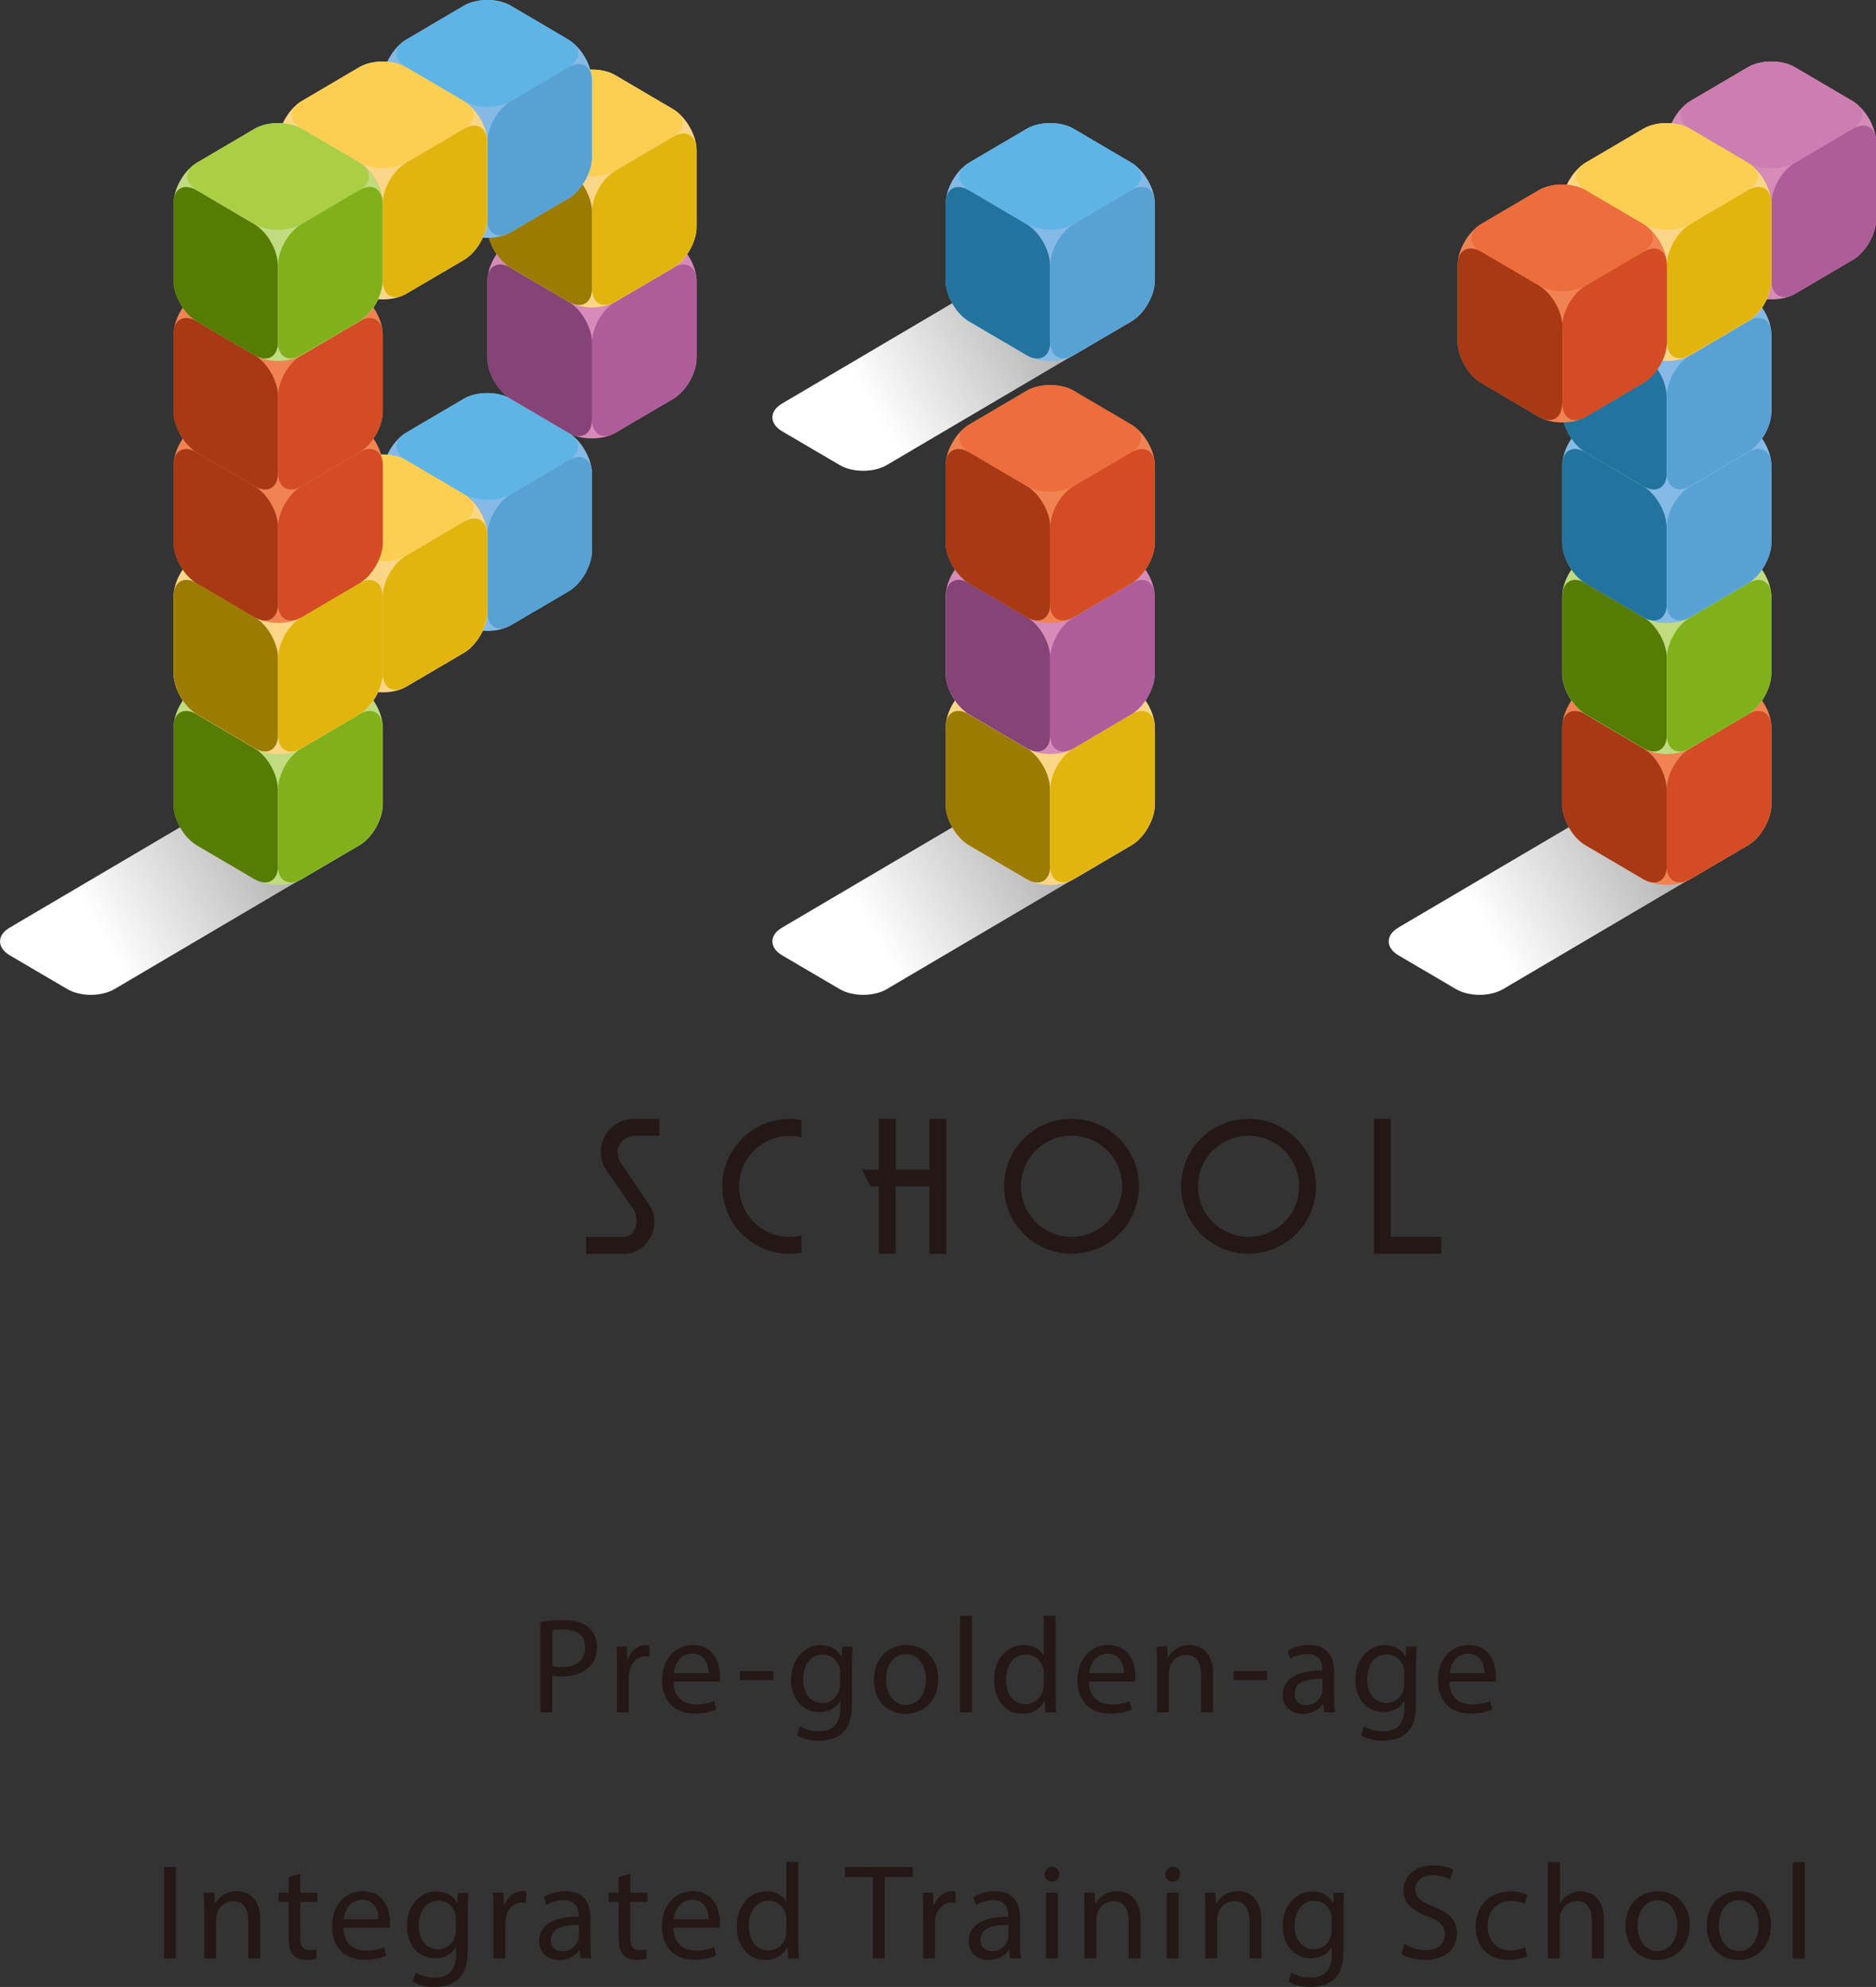 <?xml version="1.0" encoding="UTF-8"?><svg xmlns="http://www.w3.org/2000/svg" xmlns:xlink="http://www.w3.org/1999/xlink" viewBox="0 0 158.83 168.23"><rect x="0" y="0" width="158.83" height="168.23" fill="#333333" stroke="none"/><defs><style>.cls-1{fill:url(#linear-gradient);}.cls-2{fill:#ed6d3d;}.cls-3{fill:#ef8452;}.cls-4{fill:#fccf53;}.cls-5{fill:#fcd688;}.cls-6{fill:#854376;}.cls-7{fill:#84bae5;}.cls-8{fill:#9c7c00;}.cls-9{fill:#c1db81;}.cls-10{fill:#aacf45;}.cls-11{fill:#a73915;}.cls-12{fill:#ae5d9a;}.cls-13{fill:#cc7db1;}.cls-14{fill:#d34c24;}.cls-15{fill:#d68bb9;}.cls-16{fill:#e2b50e;}.cls-17{fill:#231815;}.cls-18{fill:#22749e;}.cls-19{fill:#81b11a;}.cls-20{fill:#58a1d5;}.cls-21{fill:#567c03;}.cls-22{fill:#5fb4e6;}.cls-23{mix-blend-mode:multiply;}.cls-24{fill:url(#linear-gradient-3);}.cls-25{fill:url(#linear-gradient-4);}.cls-26{fill:url(#linear-gradient-2);}.cls-27{isolation:isolate;}</style><linearGradient id="linear-gradient" x1="961.03" y1="79.14" x2="933.86" y2="63.16" gradientTransform="translate(969.67) rotate(-180) scale(1 -1)" gradientUnits="userSpaceOnUse"><stop offset="0" stop-color="#fff"/><stop offset="1" stop-color="#6e6e6e"/></linearGradient><linearGradient id="linear-gradient-2" x1="1046.65" y1="34.77" x2="1019.48" y2="18.79" gradientTransform="translate(1120.68) rotate(-180) scale(1 -1)" xlink:href="#linear-gradient"/><linearGradient id="linear-gradient-3" x1="1046.65" y1="79.14" x2="1019.47" y2="63.16" gradientTransform="translate(1120.68) rotate(-180) scale(1 -1)" xlink:href="#linear-gradient"/><linearGradient id="linear-gradient-4" x1="1108.41" y1="79.14" x2="1081.24" y2="63.16" gradientTransform="translate(1234.62) rotate(-180) scale(1 -1)" xlink:href="#linear-gradient"/></defs><g class="cls-27"><g id="_イヤー_2"><g id="text"><g><g><path class="cls-17" d="M49.64,104.72h3.15c1.03,0,1.37-1.33,.87-2.28l-2.03-2.94c-.63-.81-.91-1.66-.69-2.61,.29-1.27,1.42-2.15,2.68-2.15h2.21v1.42h-2.01c-.68,.03-1.34,.38-1.5,1.1-.07,.37-.01,.73,.14,1.03l2.51,3.74c1.14,1.73-.13,4.13-2.13,4.13h-3.22v-1.43Z"/><path class="cls-17" d="M66.86,104.72c.34,0,.67-.03,1-.11v1.46c-.33,.06-.66,.09-1,.09-3.16,0-5.71-2.55-5.71-5.71s2.56-5.71,5.71-5.71c.34,0,.67,.03,1,.09v1.45c-.33-.07-.66-.11-1-.11-2.37,0-4.28,1.91-4.28,4.28s1.91,4.28,4.28,4.28Z"/><path class="cls-17" d="M78.68,100.44h-2.85v5.71h-1.43v-5.71h-.71l-.71-1.42h1.43v-4.28h1.43v4.28h2.85v-4.28h1.43v11.42h-1.43v-5.71Z"/><path class="cls-17" d="M90.72,94.73c3.15,0,5.71,2.55,5.71,5.71s-2.55,5.71-5.71,5.71-5.71-2.55-5.71-5.71,2.55-5.71,5.71-5.71Zm0,9.99c2.37,0,4.28-1.91,4.28-4.28s-1.91-4.28-4.28-4.28-4.28,1.91-4.28,4.28,1.91,4.28,4.28,4.28Z"/><path class="cls-17" d="M105.71,94.73c3.15,0,5.71,2.55,5.71,5.71s-2.56,5.71-5.71,5.71-5.71-2.55-5.71-5.71,2.56-5.71,5.71-5.71Zm0,9.99c2.37,0,4.28-1.91,4.28-4.28s-1.91-4.28-4.28-4.28-4.28,1.91-4.28,4.28,1.91,4.28,4.28,4.28Z"/><path class="cls-17" d="M116.32,94.73h1.43v9.99h4.28v1.43h-5.71v-11.42Z"/></g><g><g><g class="cls-23"><path class="cls-1" d="M.82,78.54c-1.09,.64-1.09,1.69,0,2.34l4.89,2.87c1.09,.64,2.88,.64,3.97,0l17.72-10.44c1.09-.64,1.09-1.69,0-2.34l-4.89-2.87c-1.09-.64-2.88-.64-3.97,0L.82,78.54Z"/></g><g><g><path class="cls-7" d="M43.24,33.76c-1.09-.64-2.88-.64-3.97,0l-4.89,2.88c-1.09,.64-1.98,2.2-1.98,3.47v6.49c0,1.27,.89,2.83,1.99,3.47l4.89,2.87c1.09,.64,2.88,.64,3.97,0l4.89-2.87c1.09-.64,1.98-2.2,1.98-3.47v-6.49c0-1.27-.9-2.83-1.99-3.47l-4.88-2.88Z"/><path class="cls-22" d="M48.13,36.63c1.09,.64,1.09,1.69,0,2.33l-4.89,2.87c-1.09,.64-2.88,.64-3.97,0l-4.89-2.87c-1.09-.64-1.09-1.69,0-2.33l4.89-2.87c1.09-.64,2.88-.64,3.97,0l4.89,2.87Z"/><path class="cls-18" d="M41.26,51.8c0,1.27-.89,1.78-1.99,1.14l-4.89-2.87c-1.09-.64-1.99-2.2-1.99-3.47v-6.49c0-1.27,.89-1.78,1.99-1.14l4.89,2.87c1.09,.64,1.99,2.2,1.99,3.47v6.49Z"/><path class="cls-20" d="M41.26,45.31c0-1.27,.89-2.83,1.99-3.47l4.89-2.87c1.09-.64,1.99-.13,1.99,1.14v6.49c0,1.27-.89,2.83-1.99,3.47l-4.89,2.87c-1.09,.64-1.99,.13-1.99-1.14v-6.49Z"/></g><g><path class="cls-5" d="M34.39,38.96c-1.09-.64-2.88-.64-3.97,0l-4.89,2.88c-1.09,.64-1.98,2.2-1.98,3.47v6.49c0,1.27,.89,2.83,1.99,3.47l4.89,2.87c1.09,.64,2.88,.64,3.97,0l4.89-2.87c1.09-.64,1.98-2.2,1.98-3.47v-6.49c0-1.27-.9-2.83-1.99-3.47l-4.88-2.87Z"/><path class="cls-4" d="M39.28,41.84c1.09,.64,1.09,1.69,0,2.33l-4.89,2.87c-1.09,.64-2.88,.64-3.97,0l-4.89-2.87c-1.09-.64-1.09-1.69,0-2.33l4.89-2.87c1.09-.64,2.88-.64,3.97,0l4.89,2.87Z"/><path class="cls-8" d="M32.4,57.01c0,1.27-.89,1.78-1.99,1.14l-4.89-2.87c-1.09-.64-1.99-2.2-1.99-3.47v-6.49c0-1.27,.89-1.78,1.98-1.14l4.89,2.88c1.09,.64,1.98,2.2,1.98,3.47v6.49Z"/><path class="cls-16" d="M32.4,50.52c0-1.27,.89-2.83,1.98-3.47l4.89-2.88c1.09-.64,1.98-.13,1.98,1.13v6.49c0,1.27-.89,2.83-1.98,3.47l-4.89,2.87c-1.09,.64-1.98,.13-1.98-1.14v-6.49Z"/></g><g><path class="cls-9" d="M25.53,55.26c-1.09-.64-2.88-.64-3.97,0l-4.89,2.88c-1.09,.64-1.98,2.2-1.98,3.47v6.49c0,1.27,.89,2.83,1.99,3.47l4.89,2.87c1.09,.64,2.88,.64,3.97,0l4.89-2.87c1.09-.64,1.98-2.2,1.98-3.47v-6.49c0-1.27-.9-2.83-1.99-3.47l-4.88-2.87Z"/><path class="cls-10" d="M30.42,58.13c1.09,.64,1.09,1.69,0,2.33l-4.89,2.87c-1.09,.64-2.88,.64-3.97,0l-4.89-2.87c-1.09-.64-1.09-1.69,0-2.33l4.89-2.87c1.09-.64,2.88-.64,3.97,0l4.89,2.87Z"/><path class="cls-21" d="M23.54,73.3c0,1.27-.89,1.78-1.99,1.14l-4.89-2.87c-1.09-.64-1.99-2.2-1.99-3.47v-6.49c0-1.27,.89-1.78,1.98-1.14l4.89,2.88c1.09,.64,1.98,2.2,1.98,3.47v6.48Z"/><path class="cls-19" d="M23.54,66.82c0-1.27,.89-2.83,1.98-3.47l4.89-2.88c1.09-.64,1.98-.13,1.98,1.14v6.49c0,1.27-.89,2.83-1.99,3.47l-4.89,2.87c-1.09,.64-1.99,.13-1.99-1.14v-6.48Z"/></g><g><path class="cls-15" d="M52.1,17.46c-1.09-.64-2.88-.64-3.97,0l-4.89,2.88c-1.09,.64-1.98,2.2-1.98,3.47v6.49c0,1.27,.89,2.83,1.99,3.47l4.89,2.87c1.09,.64,2.88,.64,3.97,0l4.89-2.87c1.09-.64,1.98-2.2,1.98-3.47v-6.49c0-1.27-.9-2.83-1.99-3.47l-4.88-2.88Z"/><path class="cls-13" d="M56.99,20.33c1.09,.64,1.09,1.69,0,2.33l-4.89,2.87c-1.09,.64-2.88,.64-3.97,0l-4.89-2.87c-1.09-.64-1.09-1.69,0-2.33l4.89-2.88c1.09-.64,2.88-.64,3.97,0l4.89,2.88Z"/><path class="cls-6" d="M50.12,35.5c0,1.27-.89,1.78-1.99,1.14l-4.89-2.87c-1.09-.64-1.99-2.2-1.99-3.47v-6.49c0-1.27,.89-1.78,1.99-1.14l4.89,2.87c1.09,.64,1.99,2.2,1.99,3.47v6.49Z"/><path class="cls-12" d="M50.12,29.01c0-1.27,.89-2.83,1.98-3.47l4.89-2.87c1.09-.64,1.98-.13,1.98,1.14v6.49c0,1.27-.89,2.83-1.98,3.47l-4.89,2.87c-1.09,.64-1.98,.13-1.98-1.14v-6.49Z"/></g><g><path class="cls-5" d="M25.53,44.17c-1.09-.64-2.88-.64-3.97,0l-4.89,2.88c-1.09,.64-1.98,2.2-1.98,3.47v6.49c0,1.27,.89,2.83,1.98,3.47l4.89,2.88c1.09,.64,2.88,.64,3.97,0l4.89-2.88c1.09-.64,1.98-2.2,1.98-3.47v-6.49c0-1.27-.9-2.83-1.99-3.47l-4.88-2.87Z"/><path class="cls-4" d="M30.42,47.04c1.09,.64,1.09,1.69,0,2.33l-4.89,2.87c-1.09,.64-2.88,.64-3.97,0l-4.89-2.87c-1.09-.64-1.09-1.69,0-2.33l4.89-2.87c1.09-.64,2.88-.64,3.97,0l4.89,2.87Z"/><path class="cls-8" d="M23.54,62.21c0,1.27-.89,1.78-1.98,1.14l-4.89-2.88c-1.09-.64-1.98-2.2-1.98-3.47v-6.49c0-1.27,.89-1.78,1.98-1.14l4.89,2.88c1.09,.64,1.98,2.2,1.98,3.47v6.49Z"/><path class="cls-16" d="M23.54,55.73c0-1.27,.89-2.83,1.98-3.47l4.89-2.88c1.09-.64,1.98-.13,1.98,1.14v6.49c0,1.27-.89,2.83-1.98,3.47l-4.89,2.88c-1.09,.64-1.98,.13-1.98-1.14v-6.49Z"/></g><g><path class="cls-5" d="M52.1,6.37c-1.09-.64-2.88-.64-3.97,0l-4.89,2.88c-1.09,.64-1.98,2.2-1.98,3.47v6.49c0,1.27,.89,2.83,1.99,3.47l4.89,2.87c1.09,.64,2.88,.64,3.97,0l4.89-2.87c1.09-.64,1.98-2.2,1.98-3.47v-6.49c0-1.27-.9-2.83-1.99-3.47l-4.88-2.87Z"/><path class="cls-4" d="M56.99,9.24c1.09,.64,1.09,1.69,0,2.33l-4.89,2.87c-1.09,.64-2.88,.64-3.97,0l-4.89-2.87c-1.09-.64-1.09-1.69,0-2.33l4.89-2.87c1.09-.64,2.88-.64,3.97,0l4.89,2.87Z"/><path class="cls-8" d="M50.12,24.41c0,1.27-.89,1.78-1.99,1.14l-4.89-2.87c-1.09-.64-1.99-2.2-1.99-3.47v-6.49c0-1.27,.89-1.78,1.99-1.14l4.89,2.87c1.09,.64,1.99,2.2,1.99,3.47v6.49Z"/><path class="cls-16" d="M50.12,17.92c0-1.27,.89-2.83,1.98-3.47l4.89-2.87c1.09-.64,1.98-.13,1.98,1.14v6.49c0,1.27-.89,2.83-1.98,3.47l-4.89,2.87c-1.09,.64-1.98,.13-1.98-1.14v-6.49Z"/></g><g><path class="cls-7" d="M43.24,.48c-1.09-.64-2.88-.64-3.97,0l-4.89,2.88c-1.09,.64-1.98,2.2-1.98,3.47v6.49c0,1.27,.89,2.83,1.99,3.47l4.89,2.87c1.09,.64,2.88,.64,3.97,0l4.89-2.87c1.09-.64,1.98-2.2,1.98-3.47V6.83c0-1.27-.9-2.83-1.99-3.47L43.24,.48Z"/><path class="cls-22" d="M48.13,3.36c1.09,.64,1.09,1.69,0,2.33l-4.89,2.87c-1.09,.64-2.88,.64-3.97,0l-4.89-2.87c-1.09-.64-1.09-1.69,0-2.33L39.28,.48c1.09-.64,2.88-.64,3.97,0l4.89,2.88Z"/><path class="cls-18" d="M41.26,18.52c0,1.27-.89,1.78-1.99,1.14l-4.89-2.87c-1.09-.64-1.99-2.2-1.99-3.47V6.83c0-1.27,.89-1.78,1.98-1.14l4.89,2.88c1.09,.64,1.98,2.2,1.98,3.47v6.48Z"/><path class="cls-20" d="M41.26,12.04c0-1.27,.89-2.83,1.98-3.47l4.89-2.88c1.09-.64,1.98-.13,1.98,1.14v6.49c0,1.27-.89,2.83-1.99,3.47l-4.89,2.87c-1.09,.64-1.99,.13-1.99-1.14v-6.48Z"/></g><g><path class="cls-5" d="M34.39,5.69c-1.09-.64-2.88-.64-3.97,0l-4.89,2.88c-1.09,.64-1.98,2.2-1.98,3.47v6.49c0,1.27,.89,2.83,1.99,3.47l4.89,2.87c1.09,.64,2.88,.64,3.97,0l4.89-2.87c1.09-.64,1.98-2.2,1.98-3.47v-6.49c0-1.27-.9-2.83-1.99-3.47l-4.88-2.87Z"/><path class="cls-4" d="M39.28,8.56c1.09,.64,1.09,1.69,0,2.33l-4.89,2.87c-1.09,.64-2.88,.64-3.97,0l-4.89-2.87c-1.09-.64-1.09-1.69,0-2.33l4.89-2.87c1.09-.64,2.88-.64,3.97,0l4.89,2.87Z"/><path class="cls-8" d="M32.4,23.73c0,1.27-.89,1.78-1.99,1.14l-4.89-2.87c-1.09-.64-1.99-2.2-1.99-3.47v-6.49c0-1.27,.89-1.78,1.99-1.14l4.89,2.87c1.09,.64,1.99,2.2,1.99,3.47v6.49Z"/><path class="cls-16" d="M32.4,17.25c0-1.27,.89-2.83,1.98-3.47l4.89-2.87c1.09-.64,1.98-.13,1.98,1.14v6.49c0,1.27-.89,2.83-1.98,3.47l-4.89,2.87c-1.09,.64-1.98,.13-1.98-1.14v-6.49Z"/></g><g><path class="cls-3" d="M25.53,33.08c-1.09-.64-2.88-.64-3.97,0l-4.89,2.88c-1.09,.64-1.98,2.2-1.98,3.47v6.49c0,1.27,.89,2.83,1.99,3.47l4.89,2.87c1.09,.64,2.88,.64,3.97,0l4.89-2.87c1.09-.64,1.98-2.2,1.98-3.47v-6.49c0-1.27-.9-2.83-1.99-3.47l-4.88-2.87Z"/><path class="cls-2" d="M30.42,35.95c1.09,.64,1.09,1.69,0,2.33l-4.89,2.87c-1.09,.64-2.88,.64-3.97,0l-4.89-2.87c-1.09-.64-1.09-1.69,0-2.33l4.89-2.87c1.09-.64,2.88-.64,3.97,0l4.89,2.87Z"/><path class="cls-11" d="M23.54,51.12c0,1.27-.89,1.78-1.99,1.14l-4.89-2.87c-1.09-.64-1.99-2.2-1.99-3.47v-6.49c0-1.27,.89-1.78,1.99-1.14l4.89,2.87c1.09,.64,1.99,2.2,1.99,3.47v6.49Z"/><path class="cls-14" d="M23.54,44.63c0-1.27,.89-2.83,1.99-3.47l4.89-2.87c1.09-.64,1.99-.13,1.99,1.14v6.49c0,1.27-.89,2.83-1.99,3.47l-4.89,2.87c-1.09,.64-1.99,.13-1.99-1.14v-6.49Z"/></g><g><path class="cls-3" d="M25.53,21.99c-1.09-.64-2.88-.64-3.97,0l-4.89,2.88c-1.09,.64-1.98,2.2-1.98,3.47v6.49c0,1.27,.89,2.83,1.99,3.47l4.89,2.87c1.09,.64,2.88,.64,3.97,0l4.89-2.87c1.09-.64,1.98-2.2,1.98-3.47v-6.49c0-1.27-.9-2.83-1.99-3.47l-4.88-2.87Z"/><path class="cls-2" d="M30.42,24.86c1.09,.64,1.09,1.69,0,2.33l-4.89,2.87c-1.09,.64-2.88,.64-3.97,0l-4.89-2.87c-1.09-.64-1.09-1.69,0-2.33l4.89-2.87c1.09-.64,2.88-.64,3.97,0l4.89,2.87Z"/><path class="cls-11" d="M23.54,40.03c0,1.27-.89,1.78-1.99,1.14l-4.89-2.87c-1.09-.64-1.99-2.2-1.99-3.47v-6.49c0-1.27,.89-1.78,1.99-1.14l4.89,2.87c1.09,.64,1.99,2.2,1.99,3.47v6.49Z"/><path class="cls-14" d="M23.54,33.54c0-1.27,.89-2.83,1.99-3.47l4.89-2.87c1.09-.64,1.99-.13,1.99,1.14v6.49c0,1.27-.89,2.83-1.99,3.47l-4.89,2.87c-1.09,.64-1.99,.13-1.99-1.14v-6.49Z"/></g><g><path class="cls-9" d="M25.53,10.9c-1.09-.64-2.88-.64-3.97,0l-4.89,2.88c-1.09,.64-1.98,2.2-1.98,3.47v6.49c0,1.27,.89,2.83,1.99,3.47l4.89,2.87c1.09,.64,2.88,.64,3.97,0l4.89-2.87c1.09-.64,1.98-2.2,1.98-3.47v-6.49c0-1.27-.9-2.83-1.99-3.47l-4.88-2.87Z"/><path class="cls-10" d="M30.42,13.77c1.09,.64,1.09,1.69,0,2.33l-4.89,2.87c-1.09,.64-2.88,.64-3.97,0l-4.89-2.87c-1.09-.64-1.09-1.69,0-2.33l4.89-2.87c1.09-.64,2.88-.64,3.97,0l4.89,2.87Z"/><path class="cls-21" d="M23.54,28.94c0,1.27-.89,1.78-1.99,1.14l-4.89-2.87c-1.09-.64-1.99-2.2-1.99-3.47v-6.49c0-1.27,.89-1.78,1.98-1.14l4.89,2.88c1.09,.64,1.98,2.2,1.98,3.47v6.49Z"/><path class="cls-19" d="M23.54,22.45c0-1.27,.89-2.83,1.98-3.47l4.89-2.88c1.09-.64,1.98-.13,1.98,1.14v6.49c0,1.27-.89,2.83-1.99,3.47l-4.89,2.87c-1.09,.64-1.99,.13-1.99-1.14v-6.49Z"/></g></g></g><g><g class="cls-23"><path class="cls-26" d="M66.21,34.17c-1.09,.64-1.09,1.69,0,2.34l4.89,2.87c1.09,.64,2.88,.64,3.97,0l17.72-10.44c1.09-.64,1.09-1.69,0-2.34l-4.89-2.88c-1.09-.64-2.88-.64-3.97,0l-17.72,10.45Z"/></g><g class="cls-23"><path class="cls-24" d="M66.21,78.54c-1.09,.64-1.09,1.69,0,2.34l4.89,2.87c1.09,.64,2.88,.64,3.97,0l17.72-10.44c1.09-.64,1.09-1.69,0-2.34l-4.89-2.87c-1.09-.64-2.88-.64-3.97,0l-17.72,10.44Z"/></g><g><g><path class="cls-5" d="M90.9,55.26c-1.09-.64-2.88-.64-3.97,0l-4.89,2.88c-1.09,.64-1.98,2.2-1.98,3.47v6.49c0,1.27,.89,2.83,1.99,3.47l4.89,2.87c1.09,.64,2.88,.64,3.97,0l4.89-2.87c1.09-.64,1.98-2.2,1.98-3.47v-6.49c0-1.27-.9-2.83-1.99-3.47l-4.88-2.87Z"/><path class="cls-4" d="M95.79,58.13c1.09,.64,1.09,1.69,0,2.33l-4.89,2.87c-1.09,.64-2.88,.64-3.97,0l-4.89-2.87c-1.09-.64-1.09-1.69,0-2.33l4.89-2.87c1.09-.64,2.88-.64,3.97,0l4.89,2.87Z"/><path class="cls-8" d="M88.92,73.3c0,1.27-.89,1.78-1.99,1.14l-4.89-2.87c-1.09-.64-1.99-2.2-1.99-3.47v-6.49c0-1.27,.89-1.78,1.98-1.14l4.89,2.88c1.09,.64,1.98,2.2,1.98,3.47v6.48Z"/><path class="cls-16" d="M88.92,66.82c0-1.27,.89-2.83,1.98-3.47l4.89-2.88c1.09-.64,1.98-.13,1.98,1.13v6.49c0,1.27-.89,2.83-1.99,3.47l-4.89,2.87c-1.09,.64-1.99,.13-1.99-1.14v-6.48Z"/></g><g><path class="cls-15" d="M90.9,44.17c-1.09-.64-2.88-.64-3.97,0l-4.89,2.88c-1.09,.64-1.98,2.2-1.98,3.47v6.49c0,1.27,.89,2.83,1.98,3.47l4.89,2.88c1.09,.64,2.88,.64,3.97,0l4.89-2.88c1.09-.64,1.98-2.2,1.98-3.47v-6.49c0-1.27-.9-2.83-1.99-3.47l-4.88-2.87Z"/><path class="cls-13" d="M95.79,47.04c1.09,.64,1.09,1.69,0,2.33l-4.89,2.87c-1.09,.64-2.88,.64-3.97,0l-4.89-2.87c-1.09-.64-1.09-1.69,0-2.33l4.89-2.87c1.09-.64,2.88-.64,3.97,0l4.89,2.87Z"/><path class="cls-6" d="M88.92,62.21c0,1.27-.89,1.78-1.98,1.14l-4.89-2.88c-1.09-.64-1.98-2.2-1.98-3.47v-6.49c0-1.27,.89-1.78,1.98-1.14l4.89,2.88c1.09,.64,1.98,2.2,1.98,3.47v6.49Z"/><path class="cls-12" d="M88.92,55.73c0-1.27,.89-2.83,1.98-3.47l4.89-2.88c1.09-.64,1.98-.13,1.98,1.13v6.49c0,1.27-.89,2.83-1.98,3.47l-4.89,2.88c-1.09,.64-1.98,.13-1.98-1.13v-6.49Z"/></g><g><path class="cls-3" d="M90.9,33.08c-1.09-.64-2.88-.64-3.97,0l-4.89,2.88c-1.09,.64-1.98,2.2-1.98,3.47v6.49c0,1.27,.89,2.83,1.99,3.47l4.89,2.87c1.09,.64,2.88,.64,3.97,0l4.89-2.87c1.09-.64,1.98-2.2,1.98-3.47v-6.49c0-1.27-.9-2.83-1.99-3.47l-4.88-2.87Z"/><path class="cls-2" d="M95.79,35.95c1.09,.64,1.09,1.69,0,2.33l-4.89,2.87c-1.09,.64-2.88,.64-3.97,0l-4.89-2.87c-1.09-.64-1.09-1.69,0-2.33l4.89-2.87c1.09-.64,2.88-.64,3.97,0l4.89,2.87Z"/><path class="cls-11" d="M88.92,51.12c0,1.27-.89,1.78-1.99,1.14l-4.89-2.87c-1.09-.64-1.99-2.2-1.99-3.47v-6.49c0-1.27,.89-1.78,1.99-1.14l4.89,2.87c1.09,.64,1.99,2.2,1.99,3.47v6.49Z"/><path class="cls-14" d="M88.92,44.63c0-1.27,.89-2.83,1.98-3.47l4.89-2.87c1.09-.64,1.98-.13,1.98,1.14v6.49c0,1.27-.89,2.83-1.99,3.47l-4.89,2.87c-1.09,.64-1.99,.13-1.99-1.14v-6.49Z"/></g><g><path class="cls-7" d="M90.9,10.9c-1.09-.64-2.88-.64-3.97,0l-4.89,2.88c-1.09,.64-1.98,2.2-1.98,3.47v6.49c0,1.27,.89,2.83,1.99,3.47l4.89,2.87c1.09,.64,2.88,.64,3.97,0l4.89-2.87c1.09-.64,1.98-2.2,1.98-3.47v-6.49c0-1.27-.9-2.83-1.99-3.47l-4.88-2.87Z"/><path class="cls-22" d="M95.79,13.77c1.09,.64,1.09,1.69,0,2.33l-4.89,2.87c-1.09,.64-2.88,.64-3.97,0l-4.89-2.87c-1.09-.64-1.09-1.69,0-2.33l4.89-2.87c1.09-.64,2.88-.64,3.97,0l4.89,2.87Z"/><path class="cls-18" d="M88.92,28.94c0,1.27-.89,1.78-1.99,1.14l-4.89-2.87c-1.09-.64-1.99-2.2-1.99-3.47v-6.49c0-1.27,.89-1.78,1.98-1.14l4.89,2.88c1.09,.64,1.98,2.2,1.98,3.47v6.49Z"/><path class="cls-20" d="M88.92,22.45c0-1.27,.89-2.83,1.98-3.47l4.89-2.88c1.09-.64,1.98-.13,1.98,1.13v6.49c0,1.27-.89,2.83-1.98,3.47l-4.89,2.87c-1.09,.64-1.98,.13-1.98-1.14v-6.49Z"/></g></g></g><g><g class="cls-23"><path class="cls-25" d="M118.39,78.54c-1.09,.64-1.09,1.69,0,2.34l4.89,2.87c1.09,.64,2.88,.64,3.97,0l17.72-10.44c1.09-.64,1.09-1.69,0-2.34l-4.89-2.87c-1.09-.64-2.88-.64-3.97,0l-17.73,10.44Z"/></g><g><g><path class="cls-3" d="M143.1,55.26c-1.09-.64-2.88-.64-3.97,0l-4.89,2.88c-1.09,.64-1.98,2.2-1.98,3.47v6.49c0,1.27,.89,2.83,1.99,3.47l4.89,2.87c1.09,.64,2.88,.64,3.97,0l4.89-2.87c1.09-.64,1.98-2.2,1.98-3.47v-6.49c0-1.27-.9-2.83-1.99-3.47l-4.88-2.87Z"/><path class="cls-2" d="M147.99,58.13c1.09,.64,1.09,1.69,0,2.33l-4.89,2.87c-1.09,.64-2.88,.64-3.97,0l-4.89-2.87c-1.09-.64-1.09-1.69,0-2.33l4.89-2.87c1.09-.64,2.88-.64,3.97,0l4.89,2.87Z"/><path class="cls-11" d="M141.12,73.3c0,1.27-.89,1.78-1.99,1.14l-4.89-2.87c-1.09-.64-1.99-2.2-1.99-3.47v-6.49c0-1.27,.89-1.78,1.98-1.14l4.89,2.88c1.09,.64,1.98,2.2,1.98,3.47v6.48Z"/><path class="cls-14" d="M141.12,66.82c0-1.27,.89-2.83,1.98-3.47l4.89-2.88c1.09-.64,1.98-.13,1.98,1.13v6.49c0,1.27-.89,2.83-1.99,3.47l-4.89,2.87c-1.09,.64-1.99,.13-1.99-1.14v-6.48Z"/></g><g><path class="cls-9" d="M143.1,44.17c-1.09-.64-2.88-.64-3.97,0l-4.89,2.88c-1.09,.64-1.98,2.2-1.98,3.47v6.49c0,1.27,.89,2.83,1.98,3.47l4.89,2.88c1.09,.64,2.88,.64,3.97,0l4.89-2.88c1.09-.64,1.98-2.2,1.98-3.47v-6.49c0-1.27-.9-2.83-1.99-3.47l-4.88-2.87Z"/><path class="cls-10" d="M147.99,47.04c1.09,.64,1.09,1.69,0,2.33l-4.89,2.87c-1.09,.64-2.88,.64-3.97,0l-4.89-2.87c-1.09-.64-1.09-1.69,0-2.33l4.89-2.87c1.09-.64,2.88-.64,3.97,0l4.89,2.87Z"/><path class="cls-21" d="M141.12,62.21c0,1.27-.89,1.78-1.98,1.14l-4.89-2.88c-1.09-.64-1.98-2.2-1.98-3.47v-6.49c0-1.27,.89-1.78,1.98-1.14l4.89,2.88c1.09,.64,1.98,2.2,1.98,3.47v6.49Z"/><path class="cls-19" d="M141.12,55.73c0-1.27,.89-2.83,1.98-3.47l4.89-2.88c1.09-.64,1.98-.13,1.98,1.13v6.49c0,1.27-.89,2.83-1.98,3.47l-4.89,2.88c-1.09,.64-1.98,.13-1.98-1.13v-6.49Z"/></g><g><path class="cls-7" d="M143.1,33.08c-1.09-.64-2.88-.64-3.97,0l-4.89,2.88c-1.09,.64-1.98,2.2-1.98,3.47v6.49c0,1.27,.89,2.83,1.99,3.47l4.89,2.87c1.09,.64,2.88,.64,3.97,0l4.89-2.87c1.09-.64,1.98-2.2,1.98-3.47v-6.49c0-1.27-.9-2.83-1.99-3.47l-4.88-2.87Z"/><path class="cls-22" d="M147.99,35.95c1.09,.64,1.09,1.69,0,2.33l-4.89,2.87c-1.09,.64-2.88,.64-3.97,0l-4.89-2.87c-1.09-.64-1.09-1.69,0-2.33l4.89-2.87c1.09-.64,2.88-.64,3.97,0l4.89,2.87Z"/><path class="cls-18" d="M141.12,51.12c0,1.27-.89,1.78-1.99,1.14l-4.89-2.87c-1.09-.64-1.99-2.2-1.99-3.47v-6.49c0-1.27,.89-1.78,1.98-1.14l4.89,2.88c1.09,.64,1.98,2.2,1.98,3.47v6.49Z"/><path class="cls-20" d="M141.12,44.64c0-1.27,.89-2.83,1.98-3.47l4.89-2.88c1.09-.64,1.98-.13,1.98,1.13v6.49c0,1.27-.89,2.83-1.98,3.47l-4.89,2.87c-1.09,.64-1.98,.13-1.98-1.14v-6.49Z"/></g><g><path class="cls-7" d="M143.1,21.99c-1.09-.64-2.88-.64-3.97,0l-4.89,2.88c-1.09,.64-1.98,2.2-1.98,3.47v6.49c0,1.27,.89,2.83,1.99,3.47l4.89,2.87c1.09,.64,2.88,.64,3.97,0l4.89-2.87c1.09-.64,1.98-2.2,1.98-3.47v-6.49c0-1.27-.9-2.83-1.99-3.47l-4.88-2.87Z"/><path class="cls-22" d="M147.99,24.86c1.09,.64,1.09,1.69,0,2.33l-4.89,2.87c-1.09,.64-2.88,.64-3.97,0l-4.89-2.87c-1.09-.64-1.09-1.69,0-2.33l4.89-2.87c1.09-.64,2.88-.64,3.97,0l4.89,2.87Z"/><path class="cls-18" d="M141.12,40.03c0,1.27-.89,1.78-1.99,1.14l-4.89-2.87c-1.09-.64-1.99-2.2-1.99-3.47v-6.49c0-1.27,.89-1.78,1.98-1.14l4.89,2.88c1.09,.64,1.98,2.2,1.98,3.47v6.49Z"/><path class="cls-20" d="M141.12,33.54c0-1.27,.89-2.83,1.98-3.47l4.89-2.88c1.09-.64,1.98-.13,1.98,1.13v6.49c0,1.27-.89,2.83-1.98,3.47l-4.89,2.87c-1.09,.64-1.98,.13-1.98-1.14v-6.49Z"/></g><g><path class="cls-2" d="M156.85,8.56c1.09,.64,1.09,1.69,0,2.33l-4.89,2.87c-1.09,.64-2.88,.64-3.97,0l-4.89-2.87c-1.09-.64-1.09-1.69,0-2.33l4.89-2.87c1.09-.64,2.88-.64,3.97,0l4.89,2.87Z"/><path class="cls-11" d="M149.98,23.73c0,1.27-.89,1.78-1.99,1.14l-4.89-2.87c-1.09-.64-1.99-2.2-1.99-3.47v-6.49c0-1.27,.89-1.78,1.99-1.14l4.89,2.87c1.09,.64,1.99,2.2,1.99,3.47v6.49Z"/><path class="cls-14" d="M149.98,17.25c0-1.27,.89-2.83,1.99-3.47l4.89-2.87c1.09-.64,1.99-.13,1.99,1.14v6.49c0,1.27-.89,2.83-1.99,3.47l-4.89,2.87c-1.09,.64-1.99,.13-1.99-1.14v-6.49Z"/></g><g><path class="cls-15" d="M151.96,5.69c-1.09-.64-2.88-.64-3.97,0l-4.89,2.88c-1.09,.64-1.98,2.2-1.98,3.47v6.49c0,1.27,.89,2.83,1.99,3.47l4.89,2.87c1.09,.64,2.88,.64,3.97,0l4.89-2.87c1.09-.64,1.98-2.2,1.98-3.47v-6.49c0-1.27-.9-2.83-1.99-3.47l-4.88-2.87Z"/><path class="cls-13" d="M156.85,8.56c1.09,.64,1.09,1.69,0,2.33l-4.89,2.87c-1.09,.64-2.88,.64-3.97,0l-4.89-2.87c-1.09-.64-1.09-1.69,0-2.33l4.89-2.87c1.09-.64,2.88-.64,3.97,0l4.89,2.87Z"/><path class="cls-6" d="M149.98,23.73c0,1.27-.89,1.78-1.99,1.14l-4.89-2.87c-1.09-.64-1.99-2.2-1.99-3.47v-6.49c0-1.27,.89-1.78,1.99-1.14l4.89,2.87c1.09,.64,1.99,2.2,1.99,3.47v6.49Z"/><path class="cls-12" d="M149.98,17.25c0-1.27,.89-2.83,1.99-3.47l4.89-2.87c1.09-.64,1.99-.13,1.99,1.14v6.49c0,1.27-.89,2.83-1.99,3.47l-4.89,2.87c-1.09,.64-1.99,.13-1.99-1.14v-6.49Z"/></g><g><path class="cls-5" d="M143.1,10.9c-1.09-.64-2.88-.64-3.97,0l-4.89,2.88c-1.09,.64-1.98,2.2-1.98,3.47v6.49c0,1.27,.89,2.83,1.99,3.47l4.89,2.87c1.09,.64,2.88,.64,3.97,0l4.89-2.87c1.09-.64,1.98-2.2,1.98-3.47v-6.49c0-1.27-.9-2.83-1.99-3.47l-4.88-2.87Z"/><path class="cls-4" d="M147.99,13.77c1.09,.64,1.09,1.69,0,2.33l-4.89,2.87c-1.09,.64-2.88,.64-3.97,0l-4.89-2.87c-1.09-.64-1.09-1.69,0-2.33l4.89-2.87c1.09-.64,2.88-.64,3.97,0l4.89,2.87Z"/><path class="cls-8" d="M141.12,28.94c0,1.27-.89,1.78-1.99,1.14l-4.89-2.87c-1.09-.64-1.99-2.2-1.99-3.47v-6.49c0-1.27,.89-1.78,1.98-1.14l4.89,2.88c1.09,.64,1.98,2.2,1.98,3.47v6.49Z"/><path class="cls-16" d="M141.12,22.45c0-1.27,.89-2.83,1.98-3.47l4.89-2.88c1.09-.64,1.98-.13,1.98,1.13v6.49c0,1.27-.89,2.83-1.98,3.47l-4.89,2.87c-1.09,.64-1.98,.13-1.98-1.14v-6.49Z"/></g><g><path class="cls-3" d="M134.25,16.1c-1.09-.64-2.88-.64-3.97,0l-4.89,2.88c-1.09,.64-1.98,2.2-1.98,3.47v6.49c0,1.27,.89,2.83,1.98,3.47l4.89,2.88c1.09,.64,2.88,.64,3.97,0l4.89-2.88c1.09-.64,1.98-2.2,1.98-3.47v-6.49c0-1.27-.9-2.83-1.99-3.47l-4.88-2.87Z"/><path class="cls-2" d="M139.13,18.98c1.09,.64,1.09,1.69,0,2.33l-4.89,2.87c-1.09,.64-2.88,.64-3.97,0l-4.89-2.87c-1.09-.64-1.09-1.69,0-2.33l4.89-2.87c1.09-.64,2.88-.64,3.97,0l4.89,2.87Z"/><path class="cls-11" d="M132.26,34.15c0,1.27-.89,1.78-1.98,1.14l-4.89-2.88c-1.09-.64-1.98-2.2-1.98-3.47v-6.49c0-1.27,.89-1.78,1.99-1.14l4.89,2.87c1.09,.64,1.99,2.2,1.99,3.47v6.49Z"/><path class="cls-14" d="M132.26,27.66c0-1.27,.89-2.83,1.99-3.47l4.89-2.87c1.09-.64,1.99-.13,1.99,1.14v6.49c0,1.27-.89,2.83-1.98,3.47l-4.89,2.88c-1.09,.64-1.98,.13-1.98-1.14v-6.49Z"/></g></g></g></g><g><path class="cls-17" d="M45.77,137.32c.48-.08,1.12-.15,1.92-.15,.99,0,1.71,.23,2.17,.64,.43,.37,.68,.93,.68,1.62s-.21,1.25-.6,1.66c-.53,.56-1.39,.85-2.37,.85-.3,0-.58-.01-.81-.07v3.11h-1v-7.66Zm1,3.74c.22,.06,.49,.08,.83,.08,1.21,0,1.94-.59,1.94-1.66s-.72-1.52-1.83-1.52c-.44,0-.77,.04-.94,.08v3.01Z"/><path class="cls-17" d="M52.24,141.15c0-.66-.01-1.22-.05-1.74h.89l.03,1.09h.05c.25-.75,.86-1.22,1.54-1.22,.12,0,.2,.01,.29,.04v.95c-.1-.02-.21-.03-.35-.03-.71,0-1.22,.54-1.36,1.3-.02,.14-.05,.3-.05,.47v2.97h-1v-3.83Z"/><path class="cls-17" d="M57.02,142.38c.02,1.37,.9,1.93,1.91,1.93,.72,0,1.16-.13,1.54-.29l.17,.72c-.36,.16-.97,.35-1.85,.35-1.71,0-2.74-1.13-2.74-2.81s.99-3,2.61-3c1.82,0,2.3,1.6,2.3,2.62,0,.21-.02,.37-.03,.47h-3.91Zm2.97-.72c.01-.64-.26-1.65-1.4-1.65-1.02,0-1.47,.94-1.55,1.65h2.96Z"/><path class="cls-17" d="M65.47,141.49v.75h-2.84v-.75h2.84Z"/><path class="cls-17" d="M72.18,139.41c-.02,.4-.05,.85-.05,1.53v3.23c0,1.28-.25,2.06-.79,2.54-.54,.51-1.32,.67-2.02,.67s-1.4-.16-1.85-.46l.25-.77c.37,.23,.94,.44,1.63,.44,1.04,0,1.79-.54,1.79-1.94v-.62h-.02c-.31,.52-.91,.93-1.77,.93-1.38,0-2.37-1.17-2.37-2.71,0-1.89,1.23-2.96,2.51-2.96,.97,0,1.5,.51,1.74,.97h.02l.05-.84h.89Zm-1.05,2.2c0-.17-.01-.32-.06-.46-.18-.59-.68-1.07-1.42-1.07-.97,0-1.66,.82-1.66,2.11,0,1.09,.55,2,1.65,2,.62,0,1.19-.39,1.4-1.04,.06-.17,.08-.37,.08-.54v-1Z"/><path class="cls-17" d="M79.43,142.15c0,2.06-1.43,2.96-2.77,2.96-1.51,0-2.67-1.1-2.67-2.87,0-1.86,1.22-2.96,2.76-2.96s2.68,1.16,2.68,2.87Zm-4.42,.06c0,1.22,.7,2.14,1.69,2.14s1.69-.91,1.69-2.16c0-.94-.47-2.14-1.67-2.14s-1.71,1.1-1.71,2.16Z"/><path class="cls-17" d="M81.28,136.81h1.01v8.17h-1.01v-8.17Z"/><path class="cls-17" d="M89.37,136.81v6.73c0,.5,.01,1.06,.05,1.44h-.91l-.05-.97h-.02c-.31,.62-.99,1.09-1.9,1.09-1.35,0-2.38-1.14-2.38-2.83-.01-1.85,1.14-2.99,2.5-2.99,.85,0,1.43,.4,1.68,.85h.02v-3.33h1.01Zm-1.01,4.87c0-.13-.01-.3-.05-.43-.15-.64-.7-1.17-1.46-1.17-1.05,0-1.67,.92-1.67,2.15,0,1.13,.55,2.06,1.65,2.06,.68,0,1.3-.45,1.48-1.21,.03-.14,.05-.28,.05-.44v-.97Z"/><path class="cls-17" d="M92.19,142.38c.02,1.37,.9,1.93,1.91,1.93,.72,0,1.16-.13,1.54-.29l.17,.72c-.36,.16-.97,.35-1.85,.35-1.71,0-2.74-1.13-2.74-2.81s.99-3,2.61-3c1.82,0,2.3,1.6,2.3,2.62,0,.21-.02,.37-.03,.47h-3.91Zm2.97-.72c.01-.64-.26-1.65-1.4-1.65-1.02,0-1.47,.94-1.55,1.65h2.96Z"/><path class="cls-17" d="M97.96,140.92c0-.58-.01-1.05-.05-1.51h.9l.06,.92h.02c.28-.53,.92-1.05,1.84-1.05,.77,0,1.97,.46,1.97,2.37v3.33h-1.01v-3.21c0-.9-.33-1.65-1.29-1.65-.67,0-1.19,.47-1.36,1.04-.05,.13-.07,.3-.07,.47v3.35h-1.01v-4.06Z"/><path class="cls-17" d="M107.27,141.49v.75h-2.84v-.75h2.84Z"/><path class="cls-17" d="M112.11,144.98l-.08-.7h-.03c-.31,.44-.91,.83-1.7,.83-1.13,0-1.7-.79-1.7-1.6,0-1.35,1.2-2.08,3.35-2.07v-.11c0-.46-.13-1.29-1.27-1.29-.52,0-1.06,.16-1.45,.41l-.23-.67c.46-.3,1.13-.5,1.83-.5,1.7,0,2.12,1.16,2.12,2.28v2.08c0,.48,.02,.96,.09,1.33h-.92Zm-.15-2.84c-1.1-.02-2.36,.17-2.36,1.25,0,.66,.44,.97,.96,.97,.72,0,1.19-.46,1.35-.93,.03-.1,.06-.22,.06-.32v-.97Z"/><path class="cls-17" d="M119.94,139.41c-.02,.4-.05,.85-.05,1.53v3.23c0,1.28-.25,2.06-.79,2.54-.54,.51-1.32,.67-2.02,.67s-1.4-.16-1.85-.46l.25-.77c.37,.23,.94,.44,1.63,.44,1.04,0,1.79-.54,1.79-1.94v-.62h-.02c-.31,.52-.91,.93-1.77,.93-1.38,0-2.37-1.17-2.37-2.71,0-1.89,1.23-2.96,2.51-2.96,.97,0,1.5,.51,1.74,.97h.02l.05-.84h.89Zm-1.05,2.2c0-.17-.01-.32-.06-.46-.18-.59-.68-1.07-1.42-1.07-.97,0-1.66,.82-1.66,2.11,0,1.09,.55,2,1.65,2,.62,0,1.19-.39,1.4-1.04,.06-.17,.08-.37,.08-.54v-1Z"/><path class="cls-17" d="M122.71,142.38c.02,1.37,.9,1.93,1.91,1.93,.72,0,1.16-.13,1.54-.29l.17,.72c-.36,.16-.97,.35-1.85,.35-1.71,0-2.74-1.13-2.74-2.81s.99-3,2.61-3c1.82,0,2.3,1.6,2.3,2.62,0,.21-.02,.37-.03,.47h-3.91Zm2.97-.72c.01-.64-.26-1.65-1.4-1.65-1.02,0-1.47,.94-1.55,1.65h2.96Z"/><path class="cls-17" d="M14.89,158.07v7.75h-1v-7.75h1Z"/><path class="cls-17" d="M17.29,161.76c0-.58-.01-1.05-.05-1.51h.9l.06,.92h.02c.28-.53,.92-1.05,1.84-1.05,.77,0,1.97,.46,1.97,2.37v3.33h-1.01v-3.21c0-.9-.33-1.65-1.29-1.65-.67,0-1.19,.47-1.36,1.04-.05,.13-.07,.3-.07,.47v3.35h-1.01v-4.06Z"/><path class="cls-17" d="M25.42,158.66v1.6h1.45v.77h-1.45v3c0,.69,.2,1.08,.76,1.08,.26,0,.46-.04,.59-.07l.05,.76c-.2,.08-.51,.14-.9,.14-.47,0-.85-.15-1.09-.43-.29-.3-.39-.79-.39-1.45v-3.04h-.86v-.77h.86v-1.33l.99-.26Z"/><path class="cls-17" d="M29.08,163.22c.02,1.37,.9,1.93,1.91,1.93,.72,0,1.16-.13,1.54-.29l.17,.72c-.36,.16-.97,.35-1.85,.35-1.71,0-2.74-1.13-2.74-2.81s.99-3,2.61-3c1.82,0,2.3,1.6,2.3,2.62,0,.21-.02,.37-.03,.47h-3.91Zm2.97-.72c.01-.64-.26-1.65-1.4-1.65-1.02,0-1.47,.94-1.55,1.65h2.96Z"/><path class="cls-17" d="M39.65,160.26c-.02,.4-.05,.85-.05,1.53v3.23c0,1.28-.25,2.06-.79,2.54-.54,.51-1.32,.67-2.02,.67s-1.4-.16-1.85-.46l.25-.77c.37,.23,.94,.44,1.63,.44,1.04,0,1.79-.54,1.79-1.94v-.62h-.02c-.31,.52-.91,.93-1.77,.93-1.38,0-2.37-1.17-2.37-2.71,0-1.89,1.23-2.96,2.51-2.96,.97,0,1.5,.51,1.74,.97h.02l.05-.84h.89Zm-1.05,2.2c0-.17-.01-.32-.06-.46-.18-.59-.68-1.07-1.42-1.07-.97,0-1.66,.82-1.66,2.11,0,1.09,.55,2,1.65,2,.62,0,1.19-.39,1.4-1.04,.06-.17,.08-.37,.08-.54v-1Z"/><path class="cls-17" d="M41.79,161.99c0-.66-.01-1.22-.05-1.74h.89l.03,1.09h.05c.25-.75,.86-1.22,1.54-1.22,.12,0,.2,.01,.29,.04v.95c-.1-.02-.21-.03-.35-.03-.71,0-1.22,.54-1.36,1.3-.02,.14-.05,.3-.05,.47v2.97h-1v-3.83Z"/><path class="cls-17" d="M49.15,165.82l-.08-.7h-.03c-.31,.44-.91,.83-1.7,.83-1.13,0-1.7-.79-1.7-1.6,0-1.35,1.2-2.08,3.35-2.07v-.11c0-.46-.13-1.29-1.27-1.29-.52,0-1.06,.16-1.45,.41l-.23-.67c.46-.3,1.13-.5,1.83-.5,1.7,0,2.12,1.16,2.12,2.28v2.08c0,.48,.02,.96,.09,1.33h-.92Zm-.15-2.84c-1.1-.02-2.36,.17-2.36,1.25,0,.66,.44,.97,.96,.97,.72,0,1.19-.46,1.35-.93,.03-.1,.06-.22,.06-.32v-.97Z"/><path class="cls-17" d="M53.36,158.66v1.6h1.45v.77h-1.45v3c0,.69,.2,1.08,.76,1.08,.26,0,.46-.04,.59-.07l.05,.76c-.2,.08-.51,.14-.9,.14-.47,0-.85-.15-1.09-.43-.29-.3-.39-.79-.39-1.45v-3.04h-.86v-.77h.86v-1.33l.99-.26Z"/><path class="cls-17" d="M57.01,163.22c.02,1.37,.9,1.93,1.91,1.93,.72,0,1.16-.13,1.54-.29l.17,.72c-.36,.16-.97,.35-1.85,.35-1.71,0-2.74-1.13-2.74-2.81s.99-3,2.61-3c1.82,0,2.3,1.6,2.3,2.62,0,.21-.02,.37-.03,.47h-3.91Zm2.97-.72c.01-.64-.26-1.65-1.4-1.65-1.02,0-1.47,.94-1.55,1.65h2.96Z"/><path class="cls-17" d="M67.59,157.66v6.73c0,.5,.01,1.06,.05,1.44h-.91l-.05-.97h-.02c-.31,.62-.99,1.09-1.9,1.09-1.35,0-2.38-1.14-2.38-2.83-.01-1.85,1.14-2.99,2.5-2.99,.85,0,1.43,.4,1.68,.85h.02v-3.33h1.01Zm-1.01,4.87c0-.13-.01-.3-.05-.43-.15-.64-.7-1.17-1.46-1.17-1.05,0-1.67,.92-1.67,2.15,0,1.13,.55,2.06,1.65,2.06,.68,0,1.3-.45,1.48-1.21,.03-.14,.05-.28,.05-.44v-.97Z"/><path class="cls-17" d="M73.9,158.92h-2.36v-.85h5.74v.85h-2.37v6.9h-1.01v-6.9Z"/><path class="cls-17" d="M78.16,161.99c0-.66-.01-1.22-.05-1.74h.89l.03,1.09h.05c.25-.75,.86-1.22,1.54-1.22,.12,0,.2,.01,.29,.04v.95c-.1-.02-.21-.03-.35-.03-.71,0-1.22,.54-1.36,1.3-.02,.14-.05,.3-.05,.47v2.97h-1v-3.83Z"/><path class="cls-17" d="M85.52,165.82l-.08-.7h-.03c-.31,.44-.91,.83-1.7,.83-1.13,0-1.7-.79-1.7-1.6,0-1.35,1.2-2.08,3.35-2.07v-.11c0-.46-.13-1.29-1.27-1.29-.52,0-1.06,.16-1.45,.41l-.23-.67c.46-.3,1.13-.5,1.83-.5,1.7,0,2.12,1.16,2.12,2.28v2.08c0,.48,.02,.96,.09,1.33h-.92Zm-.15-2.84c-1.1-.02-2.36,.17-2.36,1.25,0,.66,.44,.97,.96,.97,.72,0,1.19-.46,1.35-.93,.03-.1,.06-.22,.06-.32v-.97Z"/><path class="cls-17" d="M89.68,158.69c.01,.34-.24,.62-.64,.62-.36,0-.61-.28-.61-.62s.26-.63,.63-.63,.62,.28,.62,.63Zm-1.13,7.13v-5.57h1.01v5.57h-1.01Z"/><path class="cls-17" d="M91.82,161.76c0-.58-.01-1.05-.05-1.51h.9l.06,.92h.02c.28-.53,.92-1.05,1.84-1.05,.77,0,1.97,.46,1.97,2.37v3.33h-1.01v-3.21c0-.9-.33-1.65-1.29-1.65-.67,0-1.19,.47-1.36,1.04-.05,.13-.07,.3-.07,.47v3.35h-1.01v-4.06Z"/><path class="cls-17" d="M99.91,158.69c.01,.34-.24,.62-.64,.62-.36,0-.61-.28-.61-.62s.26-.63,.63-.63,.62,.28,.62,.63Zm-1.13,7.13v-5.57h1.01v5.57h-1.01Z"/><path class="cls-17" d="M102.05,161.76c0-.58-.01-1.05-.05-1.51h.9l.06,.92h.02c.28-.53,.92-1.05,1.84-1.05,.77,0,1.97,.46,1.97,2.37v3.33h-1.01v-3.21c0-.9-.33-1.65-1.29-1.65-.67,0-1.19,.47-1.36,1.04-.05,.13-.07,.3-.07,.47v3.35h-1.01v-4.06Z"/><path class="cls-17" d="M113.8,160.26c-.02,.4-.05,.85-.05,1.53v3.23c0,1.28-.25,2.06-.79,2.54-.54,.51-1.32,.67-2.02,.67s-1.4-.16-1.85-.46l.25-.77c.37,.23,.94,.44,1.63,.44,1.04,0,1.79-.54,1.79-1.94v-.62h-.02c-.31,.52-.91,.93-1.77,.93-1.38,0-2.37-1.17-2.37-2.71,0-1.89,1.23-2.96,2.51-2.96,.97,0,1.5,.51,1.74,.97h.02l.05-.84h.89Zm-1.05,2.2c0-.17-.01-.32-.06-.46-.18-.59-.68-1.07-1.42-1.07-.97,0-1.66,.82-1.66,2.11,0,1.09,.55,2,1.65,2,.62,0,1.19-.39,1.4-1.04,.06-.17,.08-.37,.08-.54v-1Z"/><path class="cls-17" d="M118.92,164.6c.45,.28,1.1,.51,1.79,.51,1.02,0,1.62-.54,1.62-1.32,0-.73-.41-1.14-1.46-1.54-1.27-.45-2.05-1.1-2.05-2.2,0-1.21,1-2.11,2.51-2.11,.79,0,1.37,.18,1.71,.38l-.28,.82c-.25-.14-.77-.37-1.47-.37-1.06,0-1.46,.63-1.46,1.16,0,.72,.47,1.08,1.54,1.5,1.31,.51,1.98,1.14,1.98,2.28,0,1.2-.89,2.23-2.72,2.23-.75,0-1.56-.22-1.98-.5l.25-.84Z"/><path class="cls-17" d="M129.3,165.62c-.26,.14-.85,.32-1.6,.32-1.68,0-2.77-1.14-2.77-2.84s1.17-2.96,2.99-2.96c.6,0,1.13,.15,1.4,.29l-.23,.78c-.24-.14-.62-.26-1.17-.26-1.28,0-1.97,.94-1.97,2.11,0,1.29,.83,2.08,1.93,2.08,.58,0,.96-.15,1.24-.28l.17,.76Z"/><path class="cls-17" d="M131.06,157.66h1.01v3.47h.02c.16-.29,.41-.54,.72-.71,.3-.17,.66-.29,1.04-.29,.75,0,1.94,.46,1.94,2.38v3.31h-1.01v-3.2c0-.9-.33-1.66-1.29-1.66-.66,0-1.17,.46-1.36,1.01-.06,.14-.07,.29-.07,.48v3.36h-1.01v-8.17Z"/><path class="cls-17" d="M143.06,162.99c0,2.06-1.43,2.96-2.77,2.96-1.51,0-2.67-1.1-2.67-2.87,0-1.86,1.22-2.96,2.76-2.96s2.68,1.16,2.68,2.87Zm-4.42,.06c0,1.22,.7,2.14,1.69,2.14s1.69-.91,1.69-2.16c0-.94-.47-2.14-1.67-2.14s-1.71,1.1-1.71,2.16Z"/><path class="cls-17" d="M149.94,162.99c0,2.06-1.43,2.96-2.77,2.96-1.51,0-2.67-1.1-2.67-2.87,0-1.86,1.22-2.96,2.76-2.96s2.68,1.16,2.68,2.87Zm-4.42,.06c0,1.22,.7,2.14,1.69,2.14s1.69-.91,1.69-2.16c0-.94-.47-2.14-1.67-2.14s-1.71,1.1-1.71,2.16Z"/><path class="cls-17" d="M151.79,157.66h1.01v8.17h-1.01v-8.17Z"/></g></g></g></g></g></svg>